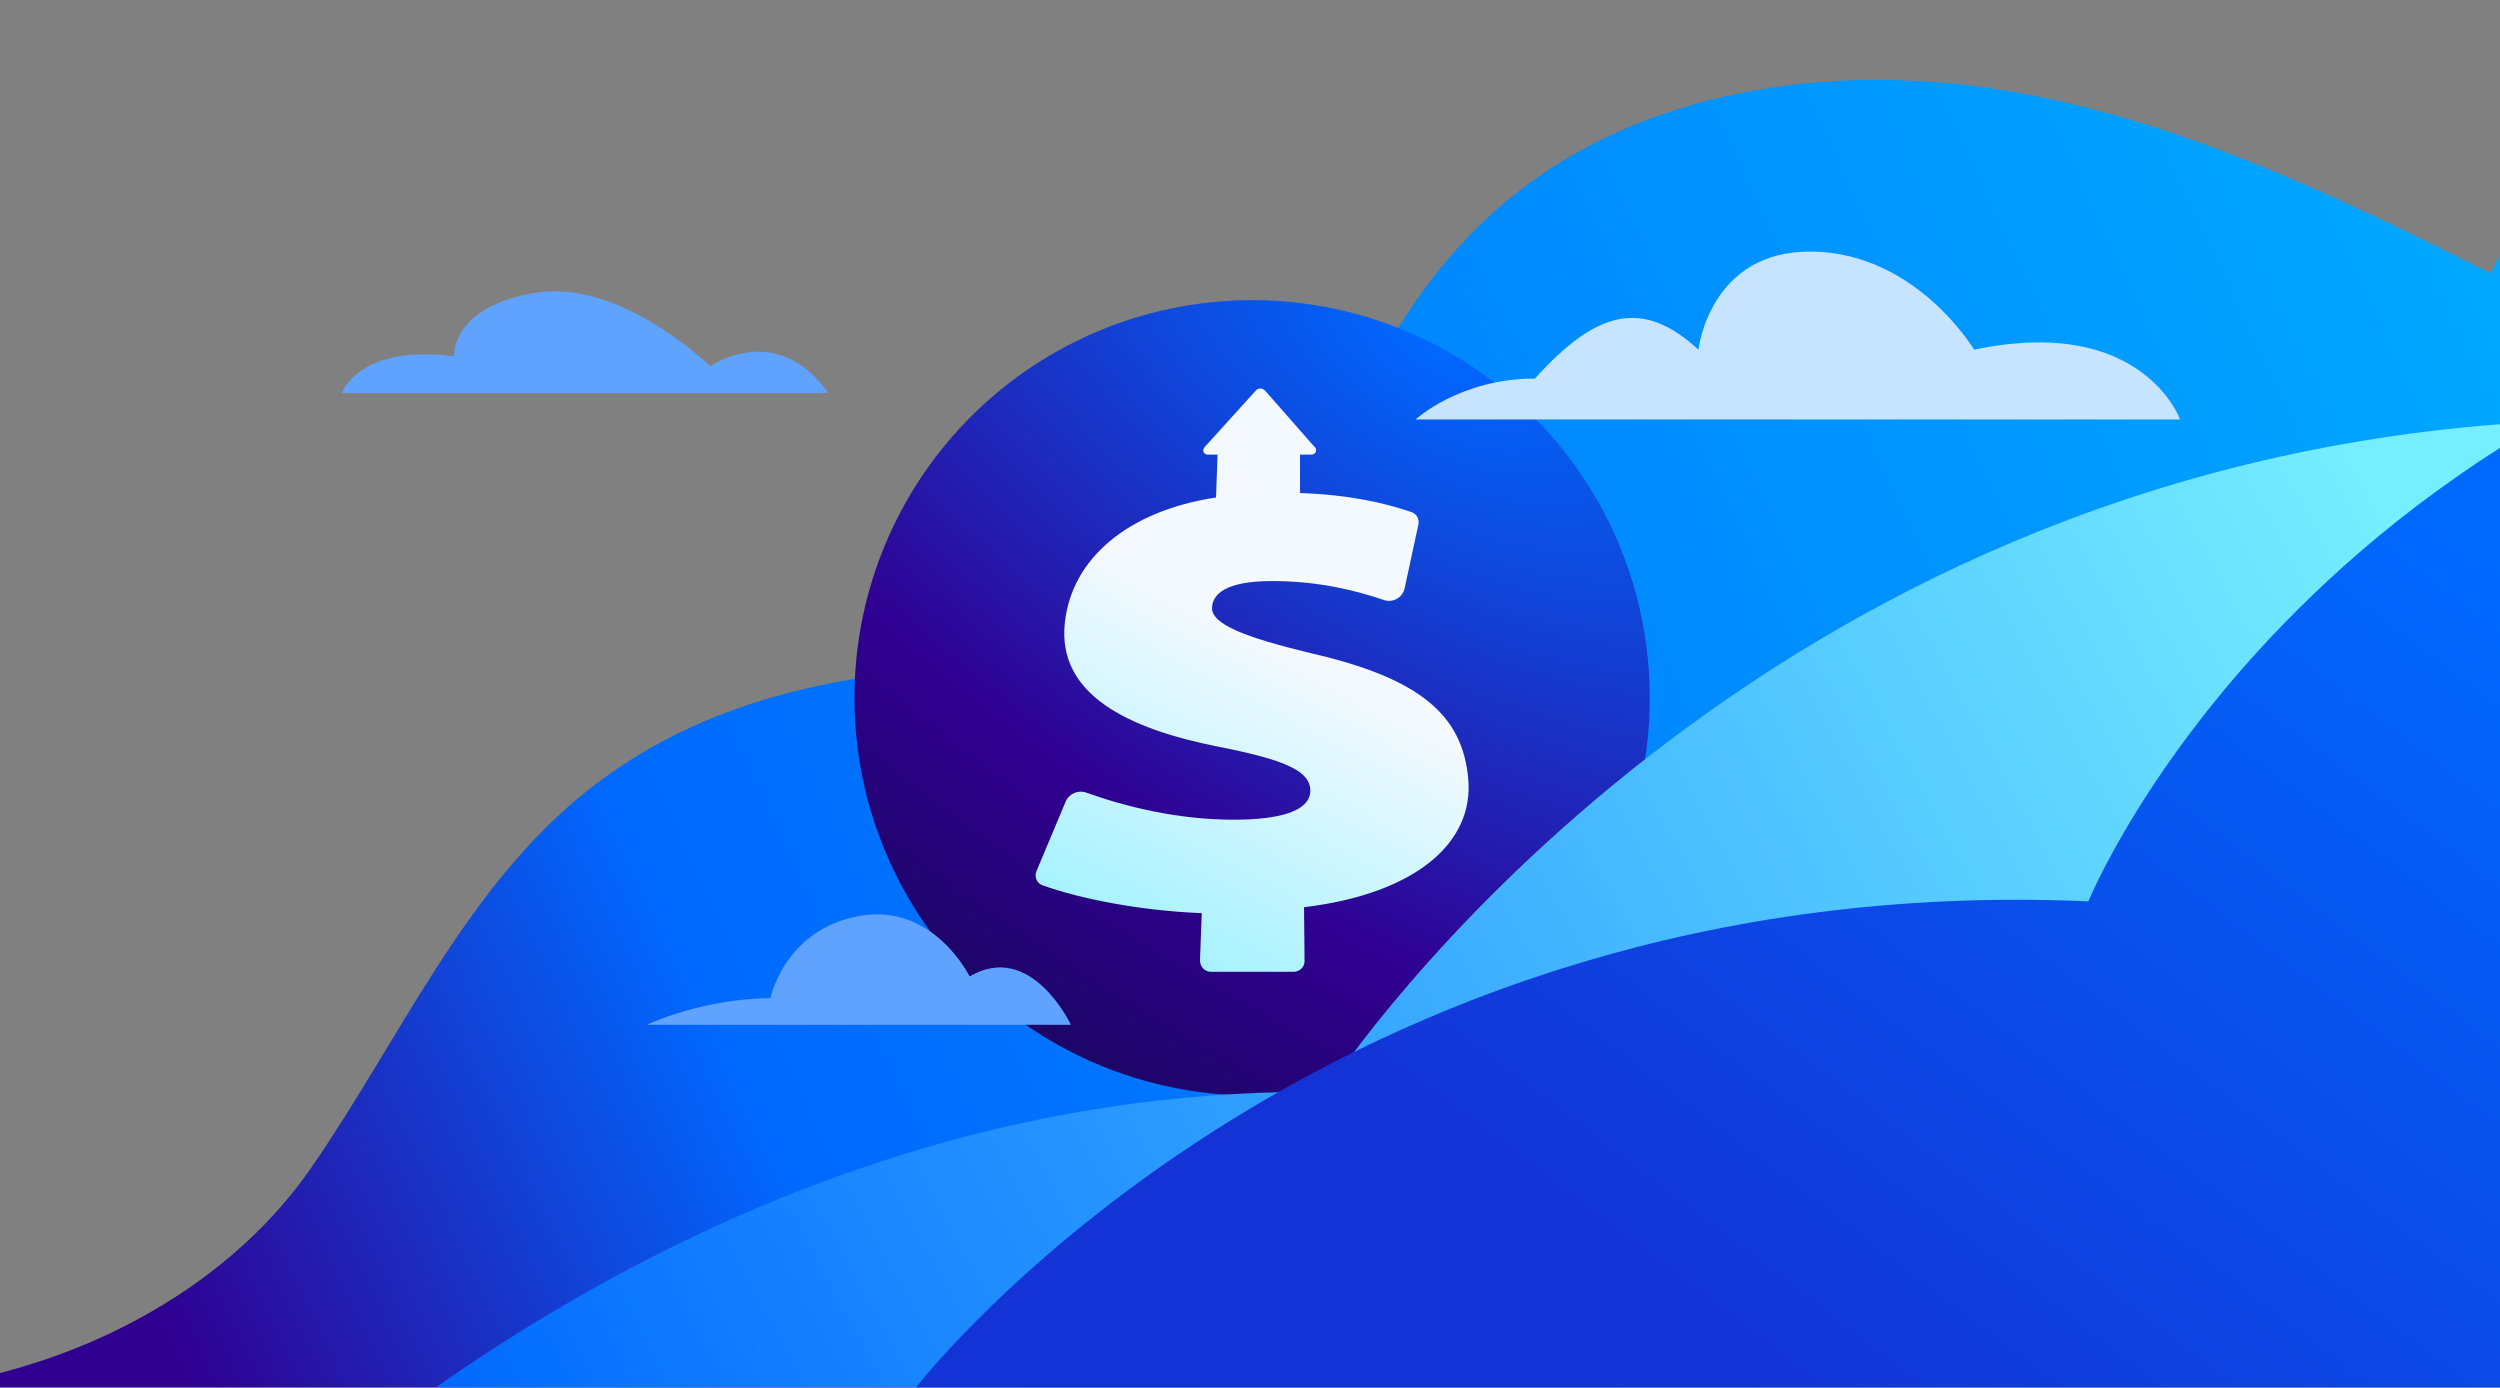<?xml version="1.0" encoding="utf-8"?>
<svg xmlns="http://www.w3.org/2000/svg" fill="none" height="151" viewBox="0 0 272 151" width="272">
  <rect x="0" y="0" width="272" height="151" fill="#808080" stroke="none"/>
  <linearGradient gradientUnits="userSpaceOnUse" id="a" x1="17.255" x2="336.482" y1="144.425" y2="-5.839">
    <stop offset=".001" stop-color="#300091"/>
    <stop offset=".196" stop-color="#0069ff"/>
    <stop offset="1" stop-color="#00bfff"/>
  </linearGradient>
  <radialGradient cx="0" cy="0" gradientTransform="matrix(-68.269 102.164 -204.511 -136.66 155.942 37.463)" gradientUnits="userSpaceOnUse" id="b" r="1">
    <stop offset="0" stop-color="#0069ff"/>
    <stop offset=".496" stop-color="#300091"/>
    <stop offset="1" stop-color="#000c2a"/>
  </radialGradient>
  <linearGradient gradientUnits="userSpaceOnUse" id="c" x1="112.673" x2="147.473" y1="120.636" y2="54.941">
    <stop offset="0" stop-color="#75eeff"/>
    <stop offset=".761" stop-color="#f4f9ff"/>
  </linearGradient>
  <linearGradient gradientUnits="userSpaceOnUse" id="d" x1="51.374" x2="287.059" y1="160.78" y2="32.892">
    <stop offset="0" stop-color="#0069ff"/>
    <stop offset=".868" stop-color="#75eeff"/>
  </linearGradient>
  <linearGradient gradientUnits="userSpaceOnUse" id="e" x1="184.588" x2="261.464" y1="154.997" y2="53.756">
    <stop offset=".049" stop-color="#1433d6"/>
    <stop offset="1" stop-color="#0069ff"/>
  </linearGradient>
  <clipPath id="f">
    <path d="m0 .925h272v150h-272z"/>
  </clipPath>
  <clipPath id="g">
    <path d="m-8 .925h288.462v150h-288.462z"/>
  </clipPath>
  <g clip-path="url(#f)">
    <g clip-path="url(#g)">
      <path d="m440.076-73.114c-38.216 2.178-77.563 18.894-97.686 51.391-2.24 3.616-4.357 7.537-7.932 9.848-3.451 2.229-7.727 2.617-11.782 3.296-21.974 3.684-41.804 18.381-51.7 38.312-16.974-8.526-34.387-16.899-53.141-19.937-18.758-3.038-39.336-.075-53.931 12.074-15.135 12.597-21.576 32.912-23.635 52.472-26.383-2.81-55.861-4.774-76.542 11.819-13.243 10.623-20.225 26.955-29.879 40.908-9.655 13.953-26.499 21.905-41.849 23.856h448.074v-224.032z" fill="url(#a)"/>
      <circle cx="136.23" cy="75.924" fill="url(#b)" r="43.269"/>
      <path d="m159.748 84.784c-.6-7.027-5.319-10.997-17.077-13.706-7.365-1.77-10.857-3.192-10.802-4.962.055-1.422 1.391-2.897 6.52-2.897 5.483 0 9.547 1.18 12.193 2.065.982.322 2.019-.268 2.237-1.261l1.5-6.947c.137-.59-.19-1.18-.763-1.368-2.946-.992-6.684-1.878-12.112-2.065v-4.184h1.255c.272 0 .491-.215.491-.483 0-.134-.055-.268-.164-.349l-5.374-6.115c-.273-.322-.764-.322-1.036 0l-5.565 6.142s-.137.215-.137.349c0 .268.218.456.491.456h1.064l-.164 4.667c-9.711 1.475-15.712 6.732-16.449 13.626-.845 7.725 6.684 11.507 16.722 13.492 7.229 1.422 9.957 2.629 9.984 4.747.028 2.334-3.546 3.192-8.32 3.192-6.192 0-11.866-1.448-16.067-2.95-.9-.322-1.882.134-2.237.993l-3.164 7.537c-.273.617.027 1.341.655 1.556 4.01 1.448 10.529 2.763 17.322 3.031l-.191 5.15c0 .671.518 1.234 1.2 1.234h8.975c.682 0 1.227-.536 1.2-1.207l-.055-5.82c12.358-1.502 18.468-7.162 17.868-13.921z" fill="url(#c)"/>
      <path d="m-11.052 187.515h.276c10.795.017 21.145-4.237 28.774-11.871 20.084-20.099 64.948-56.848 124.466-56.848h.017c1.084 0 2.098-.527 2.72-1.414 7.126-10.205 53.698-71.739 140.485-71.746.507 0 1 0 1.507.007v173.07h-394.231s36.906-31.195 95.987-31.195z" fill="url(#d)"/>
      <path d="m99.691 150.925s43.561-56.539 127.526-52.855c0 0 26.413-65.09 116.705-72.146v125z" fill="url(#e)"/>
      <path d="m214.786 38.046s-6.2-10.431-17.498-10.675-12.5 10.675-12.5 10.675c-6.01-5.56-11.058-4.343-17.789 3.14-8.173 0-12.98 4.45-12.98 4.45h83.173s-4.087-11.446-22.409-7.591z" fill="#c6e3ff"/>
      <g fill="#5fa3ff">
        <path d="m105.497 106.236s-3.944-8.058-12.051-6.57c-8.107 1.488-9.627 8.928-9.627 8.928-7.558.078-13.454 2.908-13.454 2.908h46.154s-4.325-9.204-11.022-5.266z"/>
        <path d="m77.239 39.825s-9.635-9.442-18.908-7.976c-9.273 1.466-8.929 6.913-8.929 6.913-10.373-1.329-12.211 3.99-12.211 3.99h52.885s-4.564-7.713-12.837-2.927z"/>
      </g>
    </g>
  </g>
</svg>